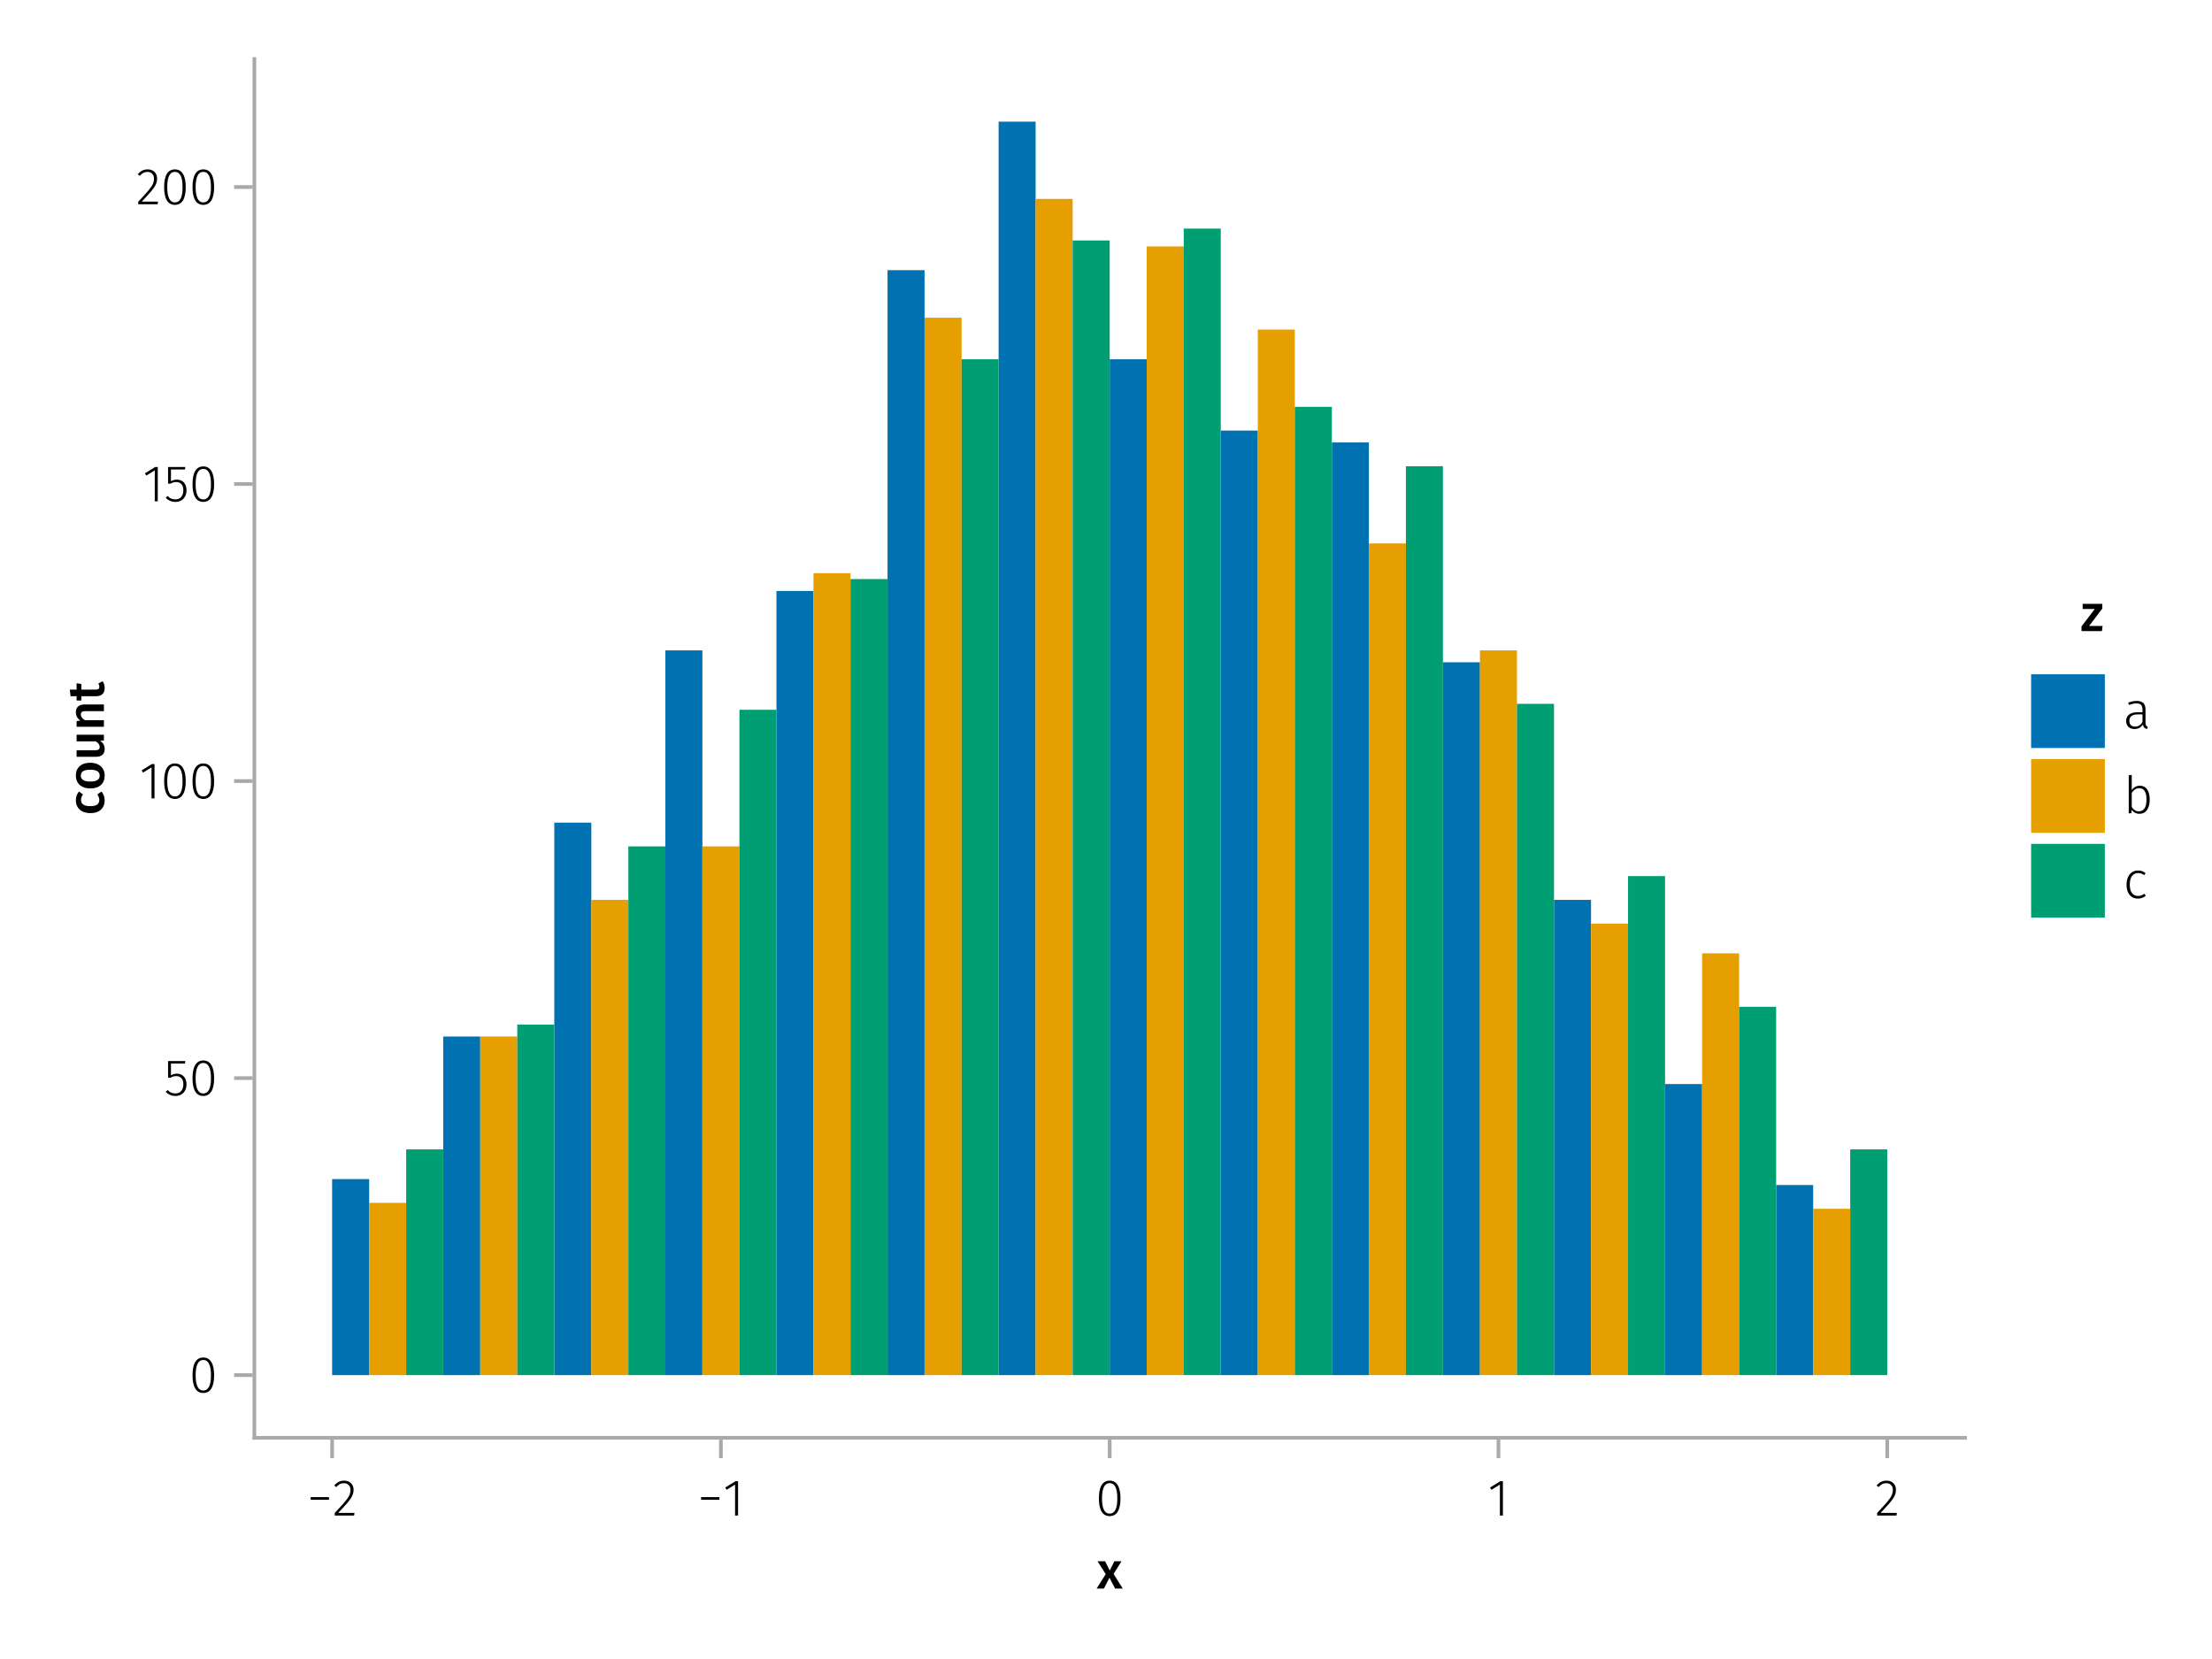 <?xml version="1.0" encoding="UTF-8"?>
<svg xmlns="http://www.w3.org/2000/svg" xmlns:xlink="http://www.w3.org/1999/xlink" width="600" height="450" viewBox="0 0 600 450">
<defs>
<g>
<g id="glyph-0-0-d982d6d2">
<path d="M 4.562 -3.969 L 7.047 0 L 4.969 0 L 3.438 -2.938 L 1.938 0 L -0.047 0 L 2.422 -3.906 L 0.203 -7.406 L 2.25 -7.406 L 3.516 -4.891 L 4.766 -7.406 L 6.703 -7.406 Z M 4.562 -3.969 "/>
</g>
<g id="glyph-0-1-d982d6d2">
<path d="M 5.891 -7.406 L 5.891 -6.125 L 2.312 -1.406 L 5.969 -1.406 L 5.781 0 L 0.25 0 L 0.25 -1.281 L 3.844 -6 L 0.562 -6 L 0.562 -7.406 Z M 5.891 -7.406 "/>
</g>
<g id="glyph-1-0-d982d6d2">
<path d="M 0.969 -4.281 L 0.969 -5 L 5.938 -5 L 5.938 -4.281 Z M 0.969 -4.281 "/>
</g>
<g id="glyph-1-1-d982d6d2">
<path d="M 3.156 -9.469 C 3.938 -9.469 4.555 -9.238 5.016 -8.781 C 5.484 -8.32 5.719 -7.734 5.719 -7.016 C 5.719 -6.41 5.586 -5.844 5.328 -5.312 C 5.078 -4.781 4.68 -4.195 4.141 -3.562 C 3.609 -2.926 2.742 -1.977 1.547 -0.719 L 5.969 -0.719 L 5.859 0 L 0.609 0 L 0.609 -0.688 C 1.879 -2.051 2.789 -3.062 3.344 -3.719 C 3.906 -4.375 4.301 -4.941 4.531 -5.422 C 4.758 -5.898 4.875 -6.414 4.875 -6.969 C 4.875 -7.52 4.711 -7.957 4.391 -8.281 C 4.066 -8.613 3.641 -8.781 3.109 -8.781 C 2.68 -8.781 2.301 -8.691 1.969 -8.516 C 1.633 -8.336 1.316 -8.07 1.016 -7.719 L 0.469 -8.141 C 0.832 -8.586 1.234 -8.922 1.672 -9.141 C 2.109 -9.359 2.602 -9.469 3.156 -9.469 Z M 3.156 -9.469 "/>
</g>
<g id="glyph-1-2-d982d6d2">
<path d="M 4.094 -9.312 L 4.094 0 L 3.281 0 L 3.281 -8.406 L 0.984 -6.984 L 0.609 -7.594 L 3.391 -9.312 Z M 4.094 -9.312 "/>
</g>
<g id="glyph-1-3-d982d6d2">
<path d="M 3.844 -9.469 C 4.812 -9.469 5.539 -9.055 6.031 -8.234 C 6.531 -7.422 6.781 -6.223 6.781 -4.641 C 6.781 -3.078 6.531 -1.883 6.031 -1.062 C 5.531 -0.25 4.801 0.156 3.844 0.156 C 2.883 0.156 2.156 -0.25 1.656 -1.062 C 1.164 -1.883 0.922 -3.082 0.922 -4.656 C 0.922 -6.238 1.164 -7.438 1.656 -8.25 C 2.156 -9.062 2.883 -9.469 3.844 -9.469 Z M 3.844 -8.797 C 2.457 -8.797 1.766 -7.414 1.766 -4.656 C 1.766 -1.895 2.457 -0.516 3.844 -0.516 C 4.531 -0.516 5.047 -0.848 5.391 -1.516 C 5.742 -2.191 5.922 -3.234 5.922 -4.641 C 5.922 -6.055 5.742 -7.102 5.391 -7.781 C 5.047 -8.457 4.531 -8.797 3.844 -8.797 Z M 3.844 -8.797 "/>
</g>
<g id="glyph-2-0-d982d6d2">
<path d="M 0.969 -4.281 L 0.969 -5 L 5.938 -5 L 5.938 -4.281 Z M 0.969 -4.281 "/>
</g>
<g id="glyph-2-1-d982d6d2">
<path d="M 4.094 -9.312 L 4.094 0 L 3.281 0 L 3.281 -8.406 L 0.984 -6.984 L 0.609 -7.594 L 3.391 -9.312 Z M 4.094 -9.312 "/>
</g>
<g id="glyph-2-2-d982d6d2">
<path d="M 3.156 -9.469 C 3.938 -9.469 4.555 -9.238 5.016 -8.781 C 5.484 -8.32 5.719 -7.734 5.719 -7.016 C 5.719 -6.41 5.586 -5.844 5.328 -5.312 C 5.078 -4.781 4.68 -4.195 4.141 -3.562 C 3.609 -2.926 2.742 -1.977 1.547 -0.719 L 5.969 -0.719 L 5.859 0 L 0.609 0 L 0.609 -0.688 C 1.879 -2.051 2.789 -3.062 3.344 -3.719 C 3.906 -4.375 4.301 -4.941 4.531 -5.422 C 4.758 -5.898 4.875 -6.414 4.875 -6.969 C 4.875 -7.52 4.711 -7.957 4.391 -8.281 C 4.066 -8.613 3.641 -8.781 3.109 -8.781 C 2.68 -8.781 2.301 -8.691 1.969 -8.516 C 1.633 -8.336 1.316 -8.07 1.016 -7.719 L 0.469 -8.141 C 0.832 -8.586 1.234 -8.922 1.672 -9.141 C 2.109 -9.359 2.602 -9.469 3.156 -9.469 Z M 3.156 -9.469 "/>
</g>
<g id="glyph-2-3-d982d6d2">
<path d="M 3.844 -9.469 C 4.812 -9.469 5.539 -9.055 6.031 -8.234 C 6.531 -7.422 6.781 -6.223 6.781 -4.641 C 6.781 -3.078 6.531 -1.883 6.031 -1.062 C 5.531 -0.25 4.801 0.156 3.844 0.156 C 2.883 0.156 2.156 -0.25 1.656 -1.062 C 1.164 -1.883 0.922 -3.082 0.922 -4.656 C 0.922 -6.238 1.164 -7.438 1.656 -8.25 C 2.156 -9.062 2.883 -9.469 3.844 -9.469 Z M 3.844 -8.797 C 2.457 -8.797 1.766 -7.414 1.766 -4.656 C 1.766 -1.895 2.457 -0.516 3.844 -0.516 C 4.531 -0.516 5.047 -0.848 5.391 -1.516 C 5.742 -2.191 5.922 -3.234 5.922 -4.641 C 5.922 -6.055 5.742 -7.102 5.391 -7.781 C 5.047 -8.457 4.531 -8.797 3.844 -8.797 Z M 3.844 -8.797 "/>
</g>
<g id="glyph-2-4-d982d6d2">
<path d="M 6.031 -1.625 C 6.031 -1.238 6.078 -0.961 6.172 -0.797 C 6.273 -0.629 6.438 -0.504 6.656 -0.422 L 6.469 0.156 C 6.133 0.094 5.875 -0.031 5.688 -0.219 C 5.508 -0.406 5.391 -0.691 5.328 -1.078 C 4.828 -0.254 4.066 0.156 3.047 0.156 C 2.348 0.156 1.797 -0.039 1.391 -0.438 C 0.984 -0.832 0.781 -1.363 0.781 -2.031 C 0.781 -2.781 1.047 -3.359 1.578 -3.766 C 2.117 -4.18 2.867 -4.391 3.828 -4.391 L 5.219 -4.391 L 5.219 -5.109 C 5.219 -5.691 5.086 -6.117 4.828 -6.391 C 4.566 -6.66 4.133 -6.797 3.531 -6.797 C 2.969 -6.797 2.305 -6.656 1.547 -6.375 L 1.328 -6.984 C 2.148 -7.305 2.922 -7.469 3.641 -7.469 C 5.234 -7.469 6.031 -6.695 6.031 -5.156 Z M 3.188 -0.5 C 4.07 -0.5 4.75 -0.93 5.219 -1.797 L 5.219 -3.812 L 3.953 -3.812 C 3.203 -3.812 2.629 -3.664 2.234 -3.375 C 1.848 -3.082 1.656 -2.648 1.656 -2.078 C 1.656 -1.566 1.789 -1.176 2.062 -0.906 C 2.332 -0.633 2.707 -0.5 3.188 -0.5 Z M 3.188 -0.5 "/>
</g>
<g id="glyph-2-5-d982d6d2">
<path d="M 4.5 -7.469 C 5.344 -7.469 6 -7.141 6.469 -6.484 C 6.938 -5.836 7.172 -4.91 7.172 -3.703 C 7.172 -2.516 6.926 -1.57 6.438 -0.875 C 5.945 -0.188 5.258 0.156 4.375 0.156 C 3.938 0.156 3.535 0.055 3.172 -0.141 C 2.816 -0.336 2.52 -0.598 2.281 -0.922 L 2.203 0 L 1.484 0 L 1.484 -10.297 L 2.297 -10.406 L 2.297 -6.297 C 2.867 -7.078 3.602 -7.469 4.5 -7.469 Z M 4.234 -0.516 C 4.891 -0.516 5.395 -0.781 5.75 -1.312 C 6.113 -1.852 6.297 -2.648 6.297 -3.703 C 6.297 -5.766 5.641 -6.797 4.328 -6.797 C 3.891 -6.797 3.508 -6.688 3.188 -6.469 C 2.875 -6.25 2.578 -5.941 2.297 -5.547 L 2.297 -1.688 C 2.523 -1.32 2.801 -1.035 3.125 -0.828 C 3.457 -0.617 3.828 -0.516 4.234 -0.516 Z M 4.234 -0.516 "/>
</g>
<g id="glyph-2-6-d982d6d2">
<path d="M 3.984 -7.469 C 4.41 -7.469 4.785 -7.41 5.109 -7.297 C 5.43 -7.18 5.75 -6.992 6.062 -6.734 L 5.656 -6.203 C 5.414 -6.398 5.164 -6.547 4.906 -6.641 C 4.645 -6.734 4.352 -6.781 4.031 -6.781 C 3.344 -6.781 2.789 -6.508 2.375 -5.969 C 1.969 -5.438 1.766 -4.656 1.766 -3.625 C 1.766 -2.602 1.969 -1.836 2.375 -1.328 C 2.781 -0.816 3.328 -0.562 4.016 -0.562 C 4.348 -0.562 4.645 -0.613 4.906 -0.719 C 5.176 -0.82 5.445 -0.973 5.719 -1.172 L 6.109 -0.625 C 5.492 -0.102 4.789 0.156 4 0.156 C 3.375 0.156 2.828 0.008 2.359 -0.281 C 1.898 -0.582 1.539 -1.016 1.281 -1.578 C 1.02 -2.148 0.891 -2.828 0.891 -3.609 C 0.891 -4.391 1.02 -5.07 1.281 -5.656 C 1.539 -6.238 1.898 -6.688 2.359 -7 C 2.828 -7.312 3.367 -7.469 3.984 -7.469 Z M 3.984 -7.469 "/>
</g>
<g id="glyph-3-0-d982d6d2">
<path d="M 3.844 -9.469 C 4.812 -9.469 5.539 -9.055 6.031 -8.234 C 6.531 -7.422 6.781 -6.223 6.781 -4.641 C 6.781 -3.078 6.531 -1.883 6.031 -1.062 C 5.531 -0.25 4.801 0.156 3.844 0.156 C 2.883 0.156 2.156 -0.25 1.656 -1.062 C 1.164 -1.883 0.922 -3.082 0.922 -4.656 C 0.922 -6.238 1.164 -7.438 1.656 -8.25 C 2.156 -9.062 2.883 -9.469 3.844 -9.469 Z M 3.844 -8.797 C 2.457 -8.797 1.766 -7.414 1.766 -4.656 C 1.766 -1.895 2.457 -0.516 3.844 -0.516 C 4.531 -0.516 5.047 -0.848 5.391 -1.516 C 5.742 -2.191 5.922 -3.234 5.922 -4.641 C 5.922 -6.055 5.742 -7.102 5.391 -7.781 C 5.047 -8.457 4.531 -8.797 3.844 -8.797 Z M 3.844 -8.797 "/>
</g>
<g id="glyph-4-0-d982d6d2">
<path d="M -7.609 -4.062 C -7.609 -4.539 -7.539 -4.973 -7.406 -5.359 C -7.27 -5.754 -7.051 -6.125 -6.75 -6.469 L -5.672 -5.672 C -5.859 -5.422 -5.992 -5.176 -6.078 -4.938 C -6.16 -4.707 -6.203 -4.453 -6.203 -4.172 C -6.203 -3.055 -5.359 -2.5 -3.672 -2.5 C -2.805 -2.5 -2.188 -2.645 -1.812 -2.938 C -1.438 -3.227 -1.25 -3.641 -1.25 -4.172 C -1.25 -4.43 -1.289 -4.672 -1.375 -4.891 C -1.457 -5.109 -1.594 -5.367 -1.781 -5.672 L -0.641 -6.469 C -0.078 -5.77 0.203 -4.973 0.203 -4.078 C 0.203 -3.367 0.047 -2.75 -0.266 -2.219 C -0.578 -1.695 -1.02 -1.297 -1.594 -1.016 C -2.176 -0.742 -2.859 -0.609 -3.641 -0.609 C -4.422 -0.609 -5.113 -0.742 -5.719 -1.016 C -6.32 -1.297 -6.785 -1.695 -7.109 -2.219 C -7.441 -2.75 -7.609 -3.363 -7.609 -4.062 Z M -7.609 -4.062 "/>
</g>
<g id="glyph-5-0-d982d6d2">
<path d="M -7.609 -4.109 C -7.609 -5.191 -7.258 -6.039 -6.562 -6.656 C -5.875 -7.27 -4.922 -7.578 -3.703 -7.578 C -2.93 -7.578 -2.25 -7.438 -1.656 -7.156 C -1.062 -6.875 -0.602 -6.473 -0.281 -5.953 C 0.039 -5.43 0.203 -4.812 0.203 -4.094 C 0.203 -3 -0.141 -2.145 -0.828 -1.531 C -1.523 -0.914 -2.484 -0.609 -3.703 -0.609 C -4.484 -0.609 -5.164 -0.742 -5.75 -1.016 C -6.344 -1.297 -6.801 -1.703 -7.125 -2.234 C -7.445 -2.766 -7.609 -3.391 -7.609 -4.109 Z M -6.266 -4.109 C -6.266 -3.023 -5.41 -2.484 -3.703 -2.484 C -2.828 -2.484 -2.18 -2.617 -1.766 -2.891 C -1.348 -3.16 -1.141 -3.562 -1.141 -4.094 C -1.141 -4.625 -1.348 -5.02 -1.766 -5.281 C -2.191 -5.551 -2.836 -5.688 -3.703 -5.688 C -4.578 -5.688 -5.223 -5.551 -5.641 -5.281 C -6.055 -5.02 -6.266 -4.629 -6.266 -4.109 Z M -6.266 -4.109 "/>
</g>
<g id="glyph-6-0-d982d6d2">
<path d="M 0 -7 L 0 -5.453 L -1.031 -5.344 C -0.613 -5.07 -0.301 -4.754 -0.094 -4.391 C 0.102 -4.023 0.203 -3.586 0.203 -3.078 C 0.203 -2.422 0 -1.91 -0.406 -1.547 C -0.812 -1.191 -1.375 -1.016 -2.094 -1.016 L -7.406 -1.016 L -7.406 -2.797 L -2.312 -2.797 C -1.895 -2.797 -1.594 -2.867 -1.406 -3.016 C -1.227 -3.16 -1.141 -3.391 -1.141 -3.703 C -1.141 -4.273 -1.492 -4.773 -2.203 -5.203 L -7.406 -5.203 L -7.406 -7 Z M 0 -7 "/>
</g>
<g id="glyph-7-0-d982d6d2">
<path d="M -7.609 -5.031 C -7.609 -5.688 -7.41 -6.195 -7.016 -6.562 C -6.617 -6.938 -6.066 -7.125 -5.359 -7.125 L 0 -7.125 L 0 -5.328 L -5.078 -5.328 C -5.516 -5.328 -5.82 -5.25 -6 -5.094 C -6.176 -4.945 -6.266 -4.723 -6.266 -4.422 C -6.266 -4.117 -6.172 -3.844 -5.984 -3.594 C -5.797 -3.344 -5.52 -3.102 -5.156 -2.875 L 0 -2.875 L 0 -1.078 L -7.406 -1.078 L -7.406 -2.625 L -6.438 -2.766 C -7.219 -3.379 -7.609 -4.133 -7.609 -5.031 Z M -7.609 -5.031 "/>
</g>
<g id="glyph-7-1-d982d6d2">
<path d="M -0.344 -5.312 C -0.156 -5.051 -0.02 -4.758 0.062 -4.438 C 0.156 -4.125 0.203 -3.797 0.203 -3.453 C 0.203 -2.723 0 -2.172 -0.406 -1.797 C -0.812 -1.422 -1.414 -1.234 -2.219 -1.234 L -6.125 -1.234 L -6.125 -0.062 L -7.406 -0.062 L -7.406 -1.234 L -9.047 -1.234 L -9.25 -3.031 L -7.406 -3.031 L -7.406 -4.75 L -6.125 -4.562 L -6.125 -3.031 L -2.25 -3.031 C -1.883 -3.031 -1.625 -3.094 -1.469 -3.219 C -1.312 -3.344 -1.234 -3.539 -1.234 -3.812 C -1.234 -4.082 -1.32 -4.375 -1.5 -4.688 Z M -0.344 -5.312 "/>
</g>
<g id="glyph-8-0-d982d6d2">
<path d="M 5.672 -8.641 L 1.891 -8.641 L 1.891 -5.453 C 2.398 -5.742 2.93 -5.891 3.484 -5.891 C 4.285 -5.891 4.922 -5.629 5.391 -5.109 C 5.867 -4.598 6.109 -3.895 6.109 -3 C 6.109 -2.395 5.984 -1.848 5.734 -1.359 C 5.484 -0.879 5.129 -0.504 4.672 -0.234 C 4.223 0.023 3.703 0.156 3.109 0.156 C 2.066 0.156 1.188 -0.219 0.469 -0.969 L 0.984 -1.453 C 1.273 -1.141 1.586 -0.906 1.922 -0.75 C 2.266 -0.602 2.66 -0.531 3.109 -0.531 C 3.773 -0.531 4.297 -0.75 4.672 -1.188 C 5.055 -1.633 5.25 -2.242 5.25 -3.016 C 5.25 -3.754 5.07 -4.305 4.719 -4.672 C 4.375 -5.047 3.898 -5.234 3.297 -5.234 C 3.004 -5.234 2.742 -5.195 2.516 -5.125 C 2.285 -5.062 2.031 -4.945 1.75 -4.781 L 1.109 -4.781 L 1.109 -9.312 L 5.797 -9.312 Z M 5.672 -8.641 "/>
</g>
<g id="glyph-8-1-d982d6d2">
<path d="M 3.156 -9.469 C 3.938 -9.469 4.555 -9.238 5.016 -8.781 C 5.484 -8.32 5.719 -7.734 5.719 -7.016 C 5.719 -6.41 5.586 -5.844 5.328 -5.312 C 5.078 -4.781 4.68 -4.195 4.141 -3.562 C 3.609 -2.926 2.742 -1.977 1.547 -0.719 L 5.969 -0.719 L 5.859 0 L 0.609 0 L 0.609 -0.688 C 1.879 -2.051 2.789 -3.062 3.344 -3.719 C 3.906 -4.375 4.301 -4.941 4.531 -5.422 C 4.758 -5.898 4.875 -6.414 4.875 -6.969 C 4.875 -7.52 4.711 -7.957 4.391 -8.281 C 4.066 -8.613 3.641 -8.781 3.109 -8.781 C 2.68 -8.781 2.301 -8.691 1.969 -8.516 C 1.633 -8.336 1.316 -8.07 1.016 -7.719 L 0.469 -8.141 C 0.832 -8.586 1.234 -8.922 1.672 -9.141 C 2.109 -9.359 2.602 -9.469 3.156 -9.469 Z M 3.156 -9.469 "/>
</g>
<g id="glyph-9-0-d982d6d2">
<path d="M 4.094 -9.312 L 4.094 0 L 3.281 0 L 3.281 -8.406 L 0.984 -6.984 L 0.609 -7.594 L 3.391 -9.312 Z M 4.094 -9.312 "/>
</g>
<g id="glyph-10-0-d982d6d2">
<path d="M 3.844 -9.469 C 4.812 -9.469 5.539 -9.055 6.031 -8.234 C 6.531 -7.422 6.781 -6.223 6.781 -4.641 C 6.781 -3.078 6.531 -1.883 6.031 -1.062 C 5.531 -0.25 4.801 0.156 3.844 0.156 C 2.883 0.156 2.156 -0.25 1.656 -1.062 C 1.164 -1.883 0.922 -3.082 0.922 -4.656 C 0.922 -6.238 1.164 -7.438 1.656 -8.25 C 2.156 -9.062 2.883 -9.469 3.844 -9.469 Z M 3.844 -8.797 C 2.457 -8.797 1.766 -7.414 1.766 -4.656 C 1.766 -1.895 2.457 -0.516 3.844 -0.516 C 4.531 -0.516 5.047 -0.848 5.391 -1.516 C 5.742 -2.191 5.922 -3.234 5.922 -4.641 C 5.922 -6.055 5.742 -7.102 5.391 -7.781 C 5.047 -8.457 4.531 -8.797 3.844 -8.797 Z M 3.844 -8.797 "/>
</g>
<g id="glyph-11-0-d982d6d2">
<path d="M 3.844 -9.469 C 4.812 -9.469 5.539 -9.055 6.031 -8.234 C 6.531 -7.422 6.781 -6.223 6.781 -4.641 C 6.781 -3.078 6.531 -1.883 6.031 -1.062 C 5.531 -0.25 4.801 0.156 3.844 0.156 C 2.883 0.156 2.156 -0.25 1.656 -1.062 C 1.164 -1.883 0.922 -3.082 0.922 -4.656 C 0.922 -6.238 1.164 -7.438 1.656 -8.25 C 2.156 -9.062 2.883 -9.469 3.844 -9.469 Z M 3.844 -8.797 C 2.457 -8.797 1.766 -7.414 1.766 -4.656 C 1.766 -1.895 2.457 -0.516 3.844 -0.516 C 4.531 -0.516 5.047 -0.848 5.391 -1.516 C 5.742 -2.191 5.922 -3.234 5.922 -4.641 C 5.922 -6.055 5.742 -7.102 5.391 -7.781 C 5.047 -8.457 4.531 -8.797 3.844 -8.797 Z M 3.844 -8.797 "/>
</g>
<g id="glyph-12-0-d982d6d2">
<path d="M 4.094 -9.312 L 4.094 0 L 3.281 0 L 3.281 -8.406 L 0.984 -6.984 L 0.609 -7.594 L 3.391 -9.312 Z M 4.094 -9.312 "/>
</g>
<g id="glyph-13-0-d982d6d2">
<path d="M 5.672 -8.641 L 1.891 -8.641 L 1.891 -5.453 C 2.398 -5.742 2.93 -5.891 3.484 -5.891 C 4.285 -5.891 4.922 -5.629 5.391 -5.109 C 5.867 -4.598 6.109 -3.895 6.109 -3 C 6.109 -2.395 5.984 -1.848 5.734 -1.359 C 5.484 -0.879 5.129 -0.504 4.672 -0.234 C 4.223 0.023 3.703 0.156 3.109 0.156 C 2.066 0.156 1.188 -0.219 0.469 -0.969 L 0.984 -1.453 C 1.273 -1.141 1.586 -0.906 1.922 -0.75 C 2.266 -0.602 2.66 -0.531 3.109 -0.531 C 3.773 -0.531 4.297 -0.75 4.672 -1.188 C 5.055 -1.633 5.25 -2.242 5.25 -3.016 C 5.25 -3.754 5.07 -4.305 4.719 -4.672 C 4.375 -5.047 3.898 -5.234 3.297 -5.234 C 3.004 -5.234 2.742 -5.195 2.516 -5.125 C 2.285 -5.062 2.031 -4.945 1.75 -4.781 L 1.109 -4.781 L 1.109 -9.312 L 5.797 -9.312 Z M 5.672 -8.641 "/>
</g>
<g id="glyph-14-0-d982d6d2">
<path d="M 3.844 -9.469 C 4.812 -9.469 5.539 -9.055 6.031 -8.234 C 6.531 -7.422 6.781 -6.223 6.781 -4.641 C 6.781 -3.078 6.531 -1.883 6.031 -1.062 C 5.531 -0.25 4.801 0.156 3.844 0.156 C 2.883 0.156 2.156 -0.25 1.656 -1.062 C 1.164 -1.883 0.922 -3.082 0.922 -4.656 C 0.922 -6.238 1.164 -7.438 1.656 -8.25 C 2.156 -9.062 2.883 -9.469 3.844 -9.469 Z M 3.844 -8.797 C 2.457 -8.797 1.766 -7.414 1.766 -4.656 C 1.766 -1.895 2.457 -0.516 3.844 -0.516 C 4.531 -0.516 5.047 -0.848 5.391 -1.516 C 5.742 -2.191 5.922 -3.234 5.922 -4.641 C 5.922 -6.055 5.742 -7.102 5.391 -7.781 C 5.047 -8.457 4.531 -8.797 3.844 -8.797 Z M 3.844 -8.797 "/>
</g>
</g>
</defs>
<rect x="-60" y="-45" width="720" height="540" fill="rgb(100%, 100%, 100%)" fill-opacity="1"/>
<path fill-rule="nonzero" fill="rgb(100%, 100%, 100%)" fill-opacity="1" d="M 69 390 L 533 390 L 533 16 L 69 16 Z M 69 390 "/>
<g fill="rgb(0%, 0%, 0%)" fill-opacity="1">
<use xlink:href="#glyph-0-0-d982d6d2" x="297.5" y="430.89"/>
</g>
<g fill="rgb(0%, 0%, 0%)" fill-opacity="1">
<use xlink:href="#glyph-1-0-d982d6d2" x="83.287" y="411.09"/>
</g>
<g fill="rgb(0%, 0%, 0%)" fill-opacity="1">
<use xlink:href="#glyph-1-1-d982d6d2" x="90.189" y="411.09"/>
</g>
<g fill="rgb(0%, 0%, 0%)" fill-opacity="1">
<use xlink:href="#glyph-2-0-d982d6d2" x="189.203" y="411.09"/>
</g>
<g fill="rgb(0%, 0%, 0%)" fill-opacity="1">
<use xlink:href="#glyph-1-2-d982d6d2" x="196.105" y="411.09"/>
</g>
<g fill="rgb(0%, 0%, 0%)" fill-opacity="1">
<use xlink:href="#glyph-3-0-d982d6d2" x="297.15" y="411.09"/>
</g>
<g fill="rgb(0%, 0%, 0%)" fill-opacity="1">
<use xlink:href="#glyph-2-1-d982d6d2" x="403.564" y="411.09"/>
</g>
<g fill="rgb(0%, 0%, 0%)" fill-opacity="1">
<use xlink:href="#glyph-2-2-d982d6d2" x="508.556" y="411.09"/>
</g>
<g fill="rgb(0%, 0%, 0%)" fill-opacity="1">
<use xlink:href="#glyph-4-0-d982d6d2" x="28.184" y="221.165"/>
</g>
<g fill="rgb(0%, 0%, 0%)" fill-opacity="1">
<use xlink:href="#glyph-5-0-d982d6d2" x="28.184" y="214.473"/>
</g>
<g fill="rgb(0%, 0%, 0%)" fill-opacity="1">
<use xlink:href="#glyph-6-0-d982d6d2" x="28.184" y="206.297"/>
</g>
<g fill="rgb(0%, 0%, 0%)" fill-opacity="1">
<use xlink:href="#glyph-7-0-d982d6d2" x="28.184" y="198.219"/>
</g>
<g fill="rgb(0%, 0%, 0%)" fill-opacity="1">
<use xlink:href="#glyph-7-1-d982d6d2" x="28.184" y="190.085"/>
</g>
<g fill="rgb(0%, 0%, 0%)" fill-opacity="1">
<use xlink:href="#glyph-2-3-d982d6d2" x="51.3" y="377.69"/>
</g>
<g fill="rgb(0%, 0%, 0%)" fill-opacity="1">
<use xlink:href="#glyph-8-0-d982d6d2" x="44.482" y="297.121"/>
</g>
<g fill="rgb(0%, 0%, 0%)" fill-opacity="1">
<use xlink:href="#glyph-2-3-d982d6d2" x="51.3" y="297.121"/>
</g>
<g fill="rgb(0%, 0%, 0%)" fill-opacity="1">
<use xlink:href="#glyph-9-0-d982d6d2" x="37.818" y="216.553"/>
</g>
<g fill="rgb(0%, 0%, 0%)" fill-opacity="1">
<use xlink:href="#glyph-10-0-d982d6d2" x="43.6" y="216.553"/>
</g>
<g fill="rgb(0%, 0%, 0%)" fill-opacity="1">
<use xlink:href="#glyph-11-0-d982d6d2" x="51.3" y="216.553"/>
</g>
<g fill="rgb(0%, 0%, 0%)" fill-opacity="1">
<use xlink:href="#glyph-12-0-d982d6d2" x="38.7" y="135.984"/>
</g>
<g fill="rgb(0%, 0%, 0%)" fill-opacity="1">
<use xlink:href="#glyph-13-0-d982d6d2" x="44.482" y="135.984"/>
</g>
<g fill="rgb(0%, 0%, 0%)" fill-opacity="1">
<use xlink:href="#glyph-14-0-d982d6d2" x="51.3" y="135.984"/>
</g>
<g fill="rgb(0%, 0%, 0%)" fill-opacity="1">
<use xlink:href="#glyph-8-1-d982d6d2" x="36.894" y="55.415"/>
</g>
<g fill="rgb(0%, 0%, 0%)" fill-opacity="1">
<use xlink:href="#glyph-1-3-d982d6d2" x="43.6" y="55.415"/>
</g>
<g fill="rgb(0%, 0%, 0%)" fill-opacity="1">
<use xlink:href="#glyph-2-3-d982d6d2" x="51.3" y="55.415"/>
</g>
<path fill-rule="nonzero" fill="rgb(0%, 44.706%, 69.804%)" fill-opacity="1" d="M 90.09 373 L 100.133 373 L 100.133 319.824 L 90.09 319.824 Z M 90.09 373 "/>
<path fill-rule="nonzero" fill="rgb(0%, 44.706%, 69.804%)" fill-opacity="1" d="M 120.223 373 L 130.266 373 L 130.266 281.152 L 120.223 281.152 Z M 120.223 373 "/>
<path fill-rule="nonzero" fill="rgb(0%, 44.706%, 69.804%)" fill-opacity="1" d="M 150.352 373 L 160.395 373 L 160.395 223.141 L 150.352 223.141 Z M 150.352 373 "/>
<path fill-rule="nonzero" fill="rgb(0%, 44.706%, 69.804%)" fill-opacity="1" d="M 180.48 373 L 190.523 373 L 190.523 176.414 L 180.48 176.414 Z M 180.48 373 "/>
<path fill-rule="nonzero" fill="rgb(0%, 44.706%, 69.804%)" fill-opacity="1" d="M 210.609 373 L 220.652 373 L 220.652 160.297 L 210.609 160.297 Z M 210.609 373 "/>
<path fill-rule="nonzero" fill="rgb(0%, 44.706%, 69.804%)" fill-opacity="1" d="M 240.742 373 L 250.785 373 L 250.785 73.285 L 240.742 73.285 Z M 240.742 373 "/>
<path fill-rule="nonzero" fill="rgb(0%, 44.706%, 69.804%)" fill-opacity="1" d="M 270.871 373 L 280.914 373 L 280.914 33 L 270.871 33 Z M 270.871 373 "/>
<path fill-rule="nonzero" fill="rgb(0%, 44.706%, 69.804%)" fill-opacity="1" d="M 301 373 L 311.043 373 L 311.043 97.453 L 301 97.453 Z M 301 373 "/>
<path fill-rule="nonzero" fill="rgb(0%, 44.706%, 69.804%)" fill-opacity="1" d="M 331.129 373 L 341.172 373 L 341.172 116.793 L 331.129 116.793 Z M 331.129 373 "/>
<path fill-rule="nonzero" fill="rgb(0%, 44.706%, 69.804%)" fill-opacity="1" d="M 361.258 373 L 371.301 373 L 371.301 120.016 L 361.258 120.016 Z M 361.258 373 "/>
<path fill-rule="nonzero" fill="rgb(0%, 44.706%, 69.804%)" fill-opacity="1" d="M 391.391 373 L 401.434 373 L 401.434 179.637 L 391.391 179.637 Z M 391.391 373 "/>
<path fill-rule="nonzero" fill="rgb(0%, 44.706%, 69.804%)" fill-opacity="1" d="M 421.52 373 L 431.562 373 L 431.562 244.09 L 421.52 244.09 Z M 421.52 373 "/>
<path fill-rule="nonzero" fill="rgb(0%, 44.706%, 69.804%)" fill-opacity="1" d="M 451.648 373 L 461.691 373 L 461.691 294.043 L 451.648 294.043 Z M 451.648 373 "/>
<path fill-rule="nonzero" fill="rgb(0%, 44.706%, 69.804%)" fill-opacity="1" d="M 481.777 373 L 491.82 373 L 491.82 321.438 L 481.777 321.438 Z M 481.777 373 "/>
<path fill-rule="nonzero" fill="rgb(90.196%, 62.353%, 0%)" fill-opacity="1" d="M 100.133 373 L 110.176 373 L 110.176 326.27 L 100.133 326.27 Z M 100.133 373 "/>
<path fill-rule="nonzero" fill="rgb(90.196%, 62.353%, 0%)" fill-opacity="1" d="M 130.266 373 L 140.309 373 L 140.309 281.152 L 130.266 281.152 Z M 130.266 373 "/>
<path fill-rule="nonzero" fill="rgb(90.196%, 62.353%, 0%)" fill-opacity="1" d="M 160.395 373 L 170.438 373 L 170.438 244.09 L 160.395 244.09 Z M 160.395 373 "/>
<path fill-rule="nonzero" fill="rgb(90.196%, 62.353%, 0%)" fill-opacity="1" d="M 190.523 373 L 200.566 373 L 200.566 229.586 L 190.523 229.586 Z M 190.523 373 "/>
<path fill-rule="nonzero" fill="rgb(90.196%, 62.353%, 0%)" fill-opacity="1" d="M 220.652 373 L 230.695 373 L 230.695 155.465 L 220.652 155.465 Z M 220.652 373 "/>
<path fill-rule="nonzero" fill="rgb(90.196%, 62.353%, 0%)" fill-opacity="1" d="M 250.785 373 L 260.828 373 L 260.828 86.176 L 250.785 86.176 Z M 250.785 373 "/>
<path fill-rule="nonzero" fill="rgb(90.196%, 62.353%, 0%)" fill-opacity="1" d="M 280.914 373 L 290.957 373 L 290.957 53.949 L 280.914 53.949 Z M 280.914 373 "/>
<path fill-rule="nonzero" fill="rgb(90.196%, 62.353%, 0%)" fill-opacity="1" d="M 311.043 373 L 321.086 373 L 321.086 66.84 L 311.043 66.84 Z M 311.043 373 "/>
<path fill-rule="nonzero" fill="rgb(90.196%, 62.353%, 0%)" fill-opacity="1" d="M 341.172 373 L 351.215 373 L 351.215 89.398 L 341.172 89.398 Z M 341.172 373 "/>
<path fill-rule="nonzero" fill="rgb(90.196%, 62.353%, 0%)" fill-opacity="1" d="M 371.305 373 L 381.348 373 L 381.348 147.406 L 371.305 147.406 Z M 371.305 373 "/>
<path fill-rule="nonzero" fill="rgb(90.196%, 62.353%, 0%)" fill-opacity="1" d="M 401.434 373 L 411.477 373 L 411.477 176.414 L 401.434 176.414 Z M 401.434 373 "/>
<path fill-rule="nonzero" fill="rgb(90.196%, 62.353%, 0%)" fill-opacity="1" d="M 431.562 373 L 441.605 373 L 441.605 250.535 L 431.562 250.535 Z M 431.562 373 "/>
<path fill-rule="nonzero" fill="rgb(90.196%, 62.353%, 0%)" fill-opacity="1" d="M 461.691 373 L 471.734 373 L 471.734 258.594 L 461.691 258.594 Z M 461.691 373 "/>
<path fill-rule="nonzero" fill="rgb(90.196%, 62.353%, 0%)" fill-opacity="1" d="M 491.824 373 L 501.867 373 L 501.867 327.883 L 491.824 327.883 Z M 491.824 373 "/>
<path fill-rule="nonzero" fill="rgb(0%, 61.961%, 45.098%)" fill-opacity="1" d="M 110.176 373 L 120.219 373 L 120.219 311.77 L 110.176 311.77 Z M 110.176 373 "/>
<path fill-rule="nonzero" fill="rgb(0%, 61.961%, 45.098%)" fill-opacity="1" d="M 140.309 373 L 150.352 373 L 150.352 277.93 L 140.309 277.93 Z M 140.309 373 "/>
<path fill-rule="nonzero" fill="rgb(0%, 61.961%, 45.098%)" fill-opacity="1" d="M 170.438 373 L 180.48 373 L 180.48 229.586 L 170.438 229.586 Z M 170.438 373 "/>
<path fill-rule="nonzero" fill="rgb(0%, 61.961%, 45.098%)" fill-opacity="1" d="M 200.566 373 L 210.609 373 L 210.609 192.527 L 200.566 192.527 Z M 200.566 373 "/>
<path fill-rule="nonzero" fill="rgb(0%, 61.961%, 45.098%)" fill-opacity="1" d="M 230.695 373 L 240.738 373 L 240.738 157.074 L 230.695 157.074 Z M 230.695 373 "/>
<path fill-rule="nonzero" fill="rgb(0%, 61.961%, 45.098%)" fill-opacity="1" d="M 260.828 373 L 270.871 373 L 270.871 97.453 L 260.828 97.453 Z M 260.828 373 "/>
<path fill-rule="nonzero" fill="rgb(0%, 61.961%, 45.098%)" fill-opacity="1" d="M 290.957 373 L 301 373 L 301 65.227 L 290.957 65.227 Z M 290.957 373 "/>
<path fill-rule="nonzero" fill="rgb(0%, 61.961%, 45.098%)" fill-opacity="1" d="M 321.086 373 L 331.129 373 L 331.129 62.004 L 321.086 62.004 Z M 321.086 373 "/>
<path fill-rule="nonzero" fill="rgb(0%, 61.961%, 45.098%)" fill-opacity="1" d="M 351.215 373 L 361.258 373 L 361.258 110.348 L 351.215 110.348 Z M 351.215 373 "/>
<path fill-rule="nonzero" fill="rgb(0%, 61.961%, 45.098%)" fill-opacity="1" d="M 381.348 373 L 391.391 373 L 391.391 126.461 L 381.348 126.461 Z M 381.348 373 "/>
<path fill-rule="nonzero" fill="rgb(0%, 61.961%, 45.098%)" fill-opacity="1" d="M 411.477 373 L 421.52 373 L 421.52 190.914 L 411.477 190.914 Z M 411.477 373 "/>
<path fill-rule="nonzero" fill="rgb(0%, 61.961%, 45.098%)" fill-opacity="1" d="M 441.605 373 L 451.648 373 L 451.648 237.645 L 441.605 237.645 Z M 441.605 373 "/>
<path fill-rule="nonzero" fill="rgb(0%, 61.961%, 45.098%)" fill-opacity="1" d="M 471.734 373 L 481.777 373 L 481.777 273.094 L 471.734 273.094 Z M 471.734 373 "/>
<path fill-rule="nonzero" fill="rgb(0%, 61.961%, 45.098%)" fill-opacity="1" d="M 501.867 373 L 511.91 373 L 511.91 311.77 L 501.867 311.77 Z M 501.867 373 "/>
<path fill="none" stroke-width="1" stroke-linecap="butt" stroke-linejoin="miter" stroke="rgb(66.275%, 66.275%, 66.275%)" stroke-opacity="1" stroke-miterlimit="1.155" d="M 90.09 390.5 L 90.09 395.5 "/>
<path fill="none" stroke-width="1" stroke-linecap="butt" stroke-linejoin="miter" stroke="rgb(66.275%, 66.275%, 66.275%)" stroke-opacity="1" stroke-miterlimit="1.155" d="M 195.547 390.5 L 195.547 395.5 "/>
<path fill="none" stroke-width="1" stroke-linecap="butt" stroke-linejoin="miter" stroke="rgb(66.275%, 66.275%, 66.275%)" stroke-opacity="1" stroke-miterlimit="1.155" d="M 301 390.5 L 301 395.5 "/>
<path fill="none" stroke-width="1" stroke-linecap="butt" stroke-linejoin="miter" stroke="rgb(66.275%, 66.275%, 66.275%)" stroke-opacity="1" stroke-miterlimit="1.155" d="M 406.453 390.5 L 406.453 395.5 "/>
<path fill="none" stroke-width="1" stroke-linecap="butt" stroke-linejoin="miter" stroke="rgb(66.275%, 66.275%, 66.275%)" stroke-opacity="1" stroke-miterlimit="1.155" d="M 511.91 390.5 L 511.91 395.5 "/>
<path fill="none" stroke-width="1" stroke-linecap="butt" stroke-linejoin="miter" stroke="rgb(66.275%, 66.275%, 66.275%)" stroke-opacity="1" stroke-miterlimit="1.155" d="M 68.5 373 L 63.5 373 "/>
<path fill="none" stroke-width="1" stroke-linecap="butt" stroke-linejoin="miter" stroke="rgb(66.275%, 66.275%, 66.275%)" stroke-opacity="1" stroke-miterlimit="1.155" d="M 68.5 292.43 L 63.5 292.43 "/>
<path fill="none" stroke-width="1" stroke-linecap="butt" stroke-linejoin="miter" stroke="rgb(66.275%, 66.275%, 66.275%)" stroke-opacity="1" stroke-miterlimit="1.155" d="M 68.5 211.863 L 63.5 211.863 "/>
<path fill="none" stroke-width="1" stroke-linecap="butt" stroke-linejoin="miter" stroke="rgb(66.275%, 66.275%, 66.275%)" stroke-opacity="1" stroke-miterlimit="1.155" d="M 68.5 131.293 L 63.5 131.293 "/>
<path fill="none" stroke-width="1" stroke-linecap="butt" stroke-linejoin="miter" stroke="rgb(66.275%, 66.275%, 66.275%)" stroke-opacity="1" stroke-miterlimit="1.155" d="M 68.5 50.727 L 63.5 50.727 "/>
<path fill-rule="nonzero" fill="rgb(0%, 44.706%, 69.804%)" fill-opacity="1" d="M 550.934 202.898 L 570.934 202.898 L 570.934 182.898 L 550.934 182.898 Z M 550.934 202.898 "/>
<path fill-rule="nonzero" fill="rgb(90.196%, 62.353%, 0%)" fill-opacity="1" d="M 550.934 225.898 L 570.934 225.898 L 570.934 205.898 L 550.934 205.898 Z M 550.934 225.898 "/>
<path fill-rule="nonzero" fill="rgb(0%, 61.961%, 45.098%)" fill-opacity="1" d="M 550.934 248.898 L 570.934 248.898 L 570.934 228.898 L 550.934 228.898 Z M 550.934 248.898 "/>
<g fill="rgb(0%, 0%, 0%)" fill-opacity="1">
<use xlink:href="#glyph-0-1-d982d6d2" x="564.357" y="171.19"/>
</g>
<g fill="rgb(0%, 0%, 0%)" fill-opacity="1">
<use xlink:href="#glyph-2-4-d982d6d2" x="575.933" y="197.59"/>
</g>
<g fill="rgb(0%, 0%, 0%)" fill-opacity="1">
<use xlink:href="#glyph-2-5-d982d6d2" x="575.933" y="220.59"/>
</g>
<g fill="rgb(0%, 0%, 0%)" fill-opacity="1">
<use xlink:href="#glyph-2-6-d982d6d2" x="575.933" y="243.59"/>
</g>
<path fill="none" stroke-width="1" stroke-linecap="butt" stroke-linejoin="miter" stroke="rgb(66.275%, 66.275%, 66.275%)" stroke-opacity="1" stroke-miterlimit="1.155" d="M 68.5 390 L 533.5 390 "/>
<path fill="none" stroke-width="1" stroke-linecap="butt" stroke-linejoin="miter" stroke="rgb(66.275%, 66.275%, 66.275%)" stroke-opacity="1" stroke-miterlimit="1.155" d="M 69 390.5 L 69 15.5 "/>
</svg>
